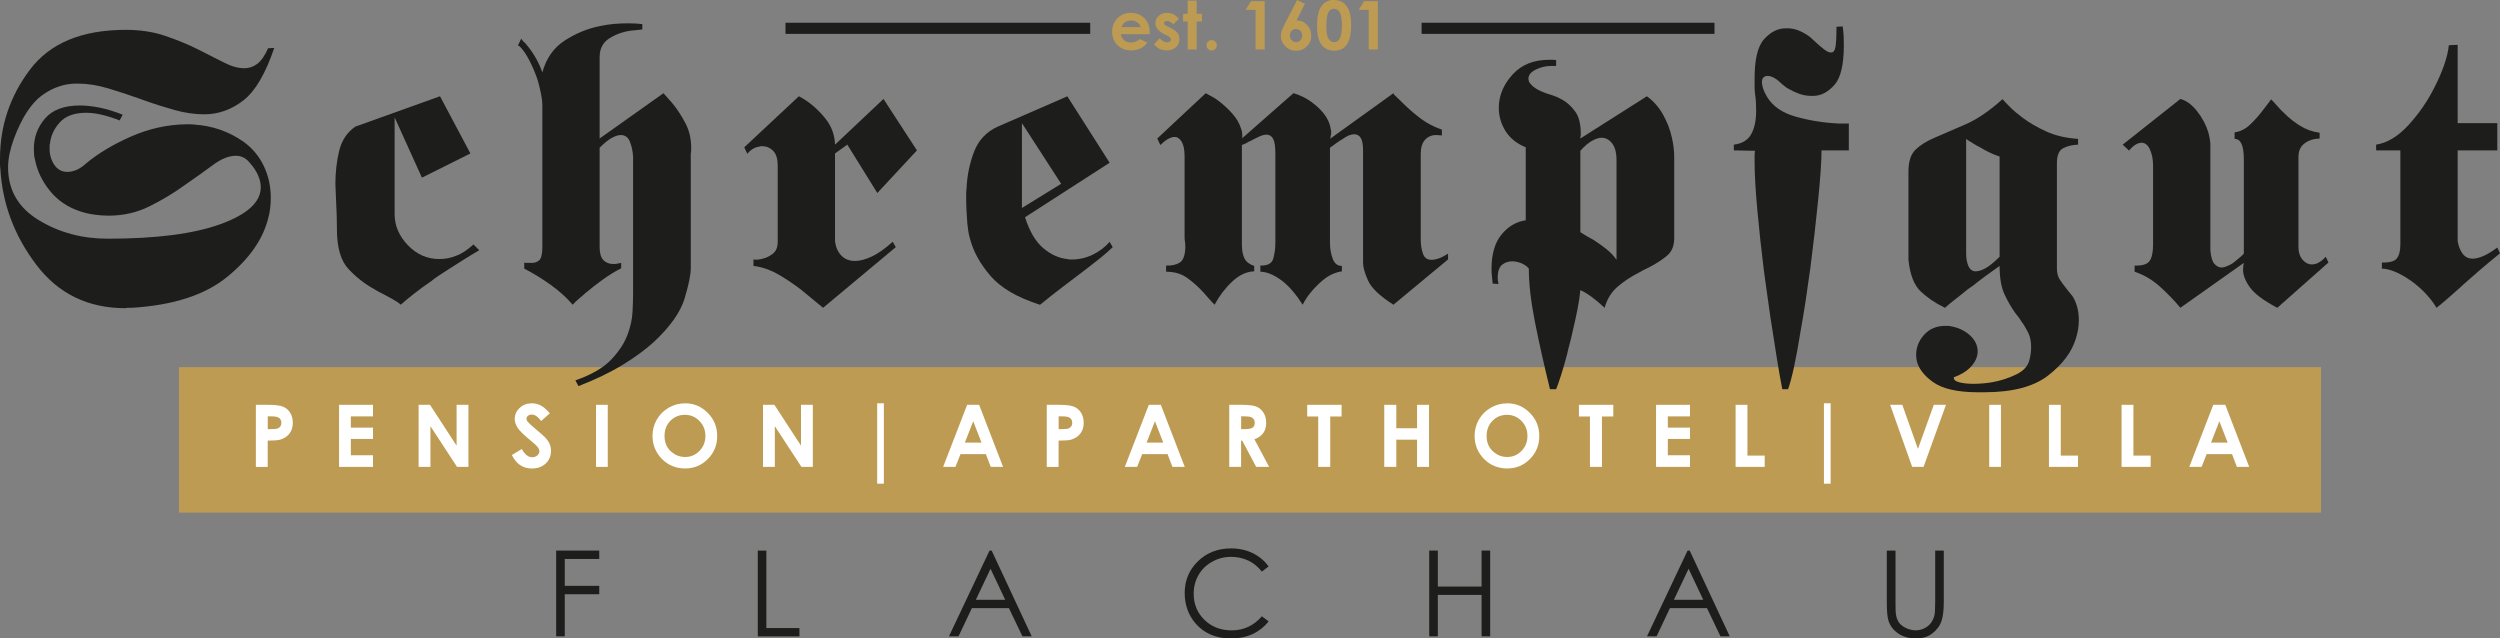<svg width="372" height="95" viewBox="0 0 372 95" fill="none" xmlns="http://www.w3.org/2000/svg">
<rect x="0" y="0" width="372" height="95" fill="#808080" stroke="none"/>
<g clip-path="url(#clip0_265_3897)">
<path d="M345.373 54.634H26.635V76.277H345.373V54.634Z" fill="#BE9B53"/>
<path d="M38.074 60.238H39.941C40.95 60.238 41.68 60.331 42.123 60.517C42.567 60.702 42.925 61.002 43.182 61.424C43.44 61.845 43.569 62.338 43.569 62.923C43.569 63.566 43.397 64.101 43.06 64.53C42.724 64.958 42.267 65.251 41.687 65.422C41.351 65.515 40.728 65.565 39.834 65.565V69.478H38.074V60.245V60.238ZM39.834 63.852H40.392C40.836 63.852 41.136 63.823 41.308 63.759C41.48 63.694 41.615 63.594 41.716 63.444C41.816 63.302 41.866 63.123 41.866 62.916C41.866 62.559 41.73 62.302 41.451 62.138C41.251 62.016 40.879 61.952 40.335 61.952H39.841V63.844L39.834 63.852Z" fill="white"/>
<path d="M50.451 60.238H55.502V61.959H52.204V63.63H55.502V65.315H52.204V67.743H55.502V69.471H50.451V60.238Z" fill="white"/>
<path d="M62.296 60.238H63.985L67.941 66.315V60.238H69.701V69.471H68.005L64.049 63.416V69.471H62.289V60.238H62.296Z" fill="white"/>
<path d="M81.823 61.495L80.521 62.645C80.063 62.009 79.598 61.688 79.126 61.688C78.897 61.688 78.704 61.752 78.561 61.873C78.418 61.995 78.339 62.138 78.339 62.288C78.339 62.438 78.389 62.588 78.496 62.73C78.639 62.916 79.069 63.309 79.784 63.916C80.457 64.48 80.864 64.83 81.007 64.98C81.365 65.337 81.615 65.687 81.766 66.015C81.916 66.344 81.987 66.701 81.987 67.093C81.987 67.85 81.723 68.479 81.201 68.971C80.678 69.464 79.991 69.714 79.147 69.714C78.489 69.714 77.917 69.55 77.423 69.228C76.937 68.907 76.515 68.4 76.164 67.707L77.645 66.815C78.088 67.629 78.604 68.036 79.183 68.036C79.484 68.036 79.741 67.95 79.948 67.772C80.156 67.593 80.256 67.393 80.256 67.165C80.256 66.958 80.177 66.743 80.02 66.536C79.863 66.329 79.519 66.008 78.99 65.579C77.981 64.758 77.33 64.13 77.037 63.68C76.743 63.237 76.593 62.788 76.593 62.345C76.593 61.702 76.837 61.152 77.33 60.695C77.817 60.238 78.425 60.01 79.14 60.01C79.605 60.01 80.041 60.117 80.457 60.331C80.871 60.545 81.329 60.931 81.816 61.495H81.823Z" fill="white"/>
<path d="M88.688 60.238H90.433V69.471H88.688V60.238Z" fill="white"/>
<path d="M101.93 60.01C103.239 60.01 104.362 60.481 105.307 61.431C106.251 62.38 106.716 63.53 106.716 64.887C106.716 66.244 106.251 67.372 105.321 68.307C104.391 69.243 103.268 69.707 101.937 69.707C100.606 69.707 99.397 69.228 98.475 68.272C97.559 67.315 97.094 66.172 97.094 64.858C97.094 63.973 97.308 63.166 97.738 62.423C98.167 61.681 98.754 61.095 99.505 60.667C100.256 60.231 101.057 60.017 101.923 60.017L101.93 60.01ZM101.916 61.724C101.057 61.724 100.342 62.023 99.755 62.616C99.168 63.209 98.882 63.966 98.882 64.88C98.882 65.901 99.247 66.708 99.984 67.3C100.556 67.765 101.207 68 101.951 68C102.788 68 103.497 67.7 104.083 67.093C104.67 66.486 104.963 65.751 104.963 64.865C104.963 63.98 104.67 63.245 104.076 62.638C103.482 62.031 102.767 61.724 101.916 61.724Z" fill="white"/>
<path d="M113.542 60.238H115.231L119.187 66.315V60.238H120.947V69.471H119.251L115.295 63.416V69.471H113.535V60.238H113.542Z" fill="white"/>
<path d="M130.525 60.01H131.52V71.971H130.525V60.01Z" fill="white"/>
<path d="M143.91 60.238H145.698L149.254 69.471H147.422L146.7 67.572H142.922L142.171 69.471H140.34L143.91 60.238ZM144.811 62.688L143.573 65.858H146.049L144.818 62.688H144.811Z" fill="white"/>
<path d="M155.758 60.238H157.625C158.634 60.238 159.363 60.331 159.807 60.517C160.251 60.702 160.608 61.002 160.866 61.424C161.123 61.845 161.252 62.338 161.252 62.923C161.252 63.566 161.08 64.101 160.744 64.53C160.408 64.958 159.95 65.251 159.371 65.422C159.034 65.515 158.412 65.565 157.518 65.565V69.478H155.758V60.245V60.238ZM157.518 63.852H158.076C158.519 63.852 158.82 63.823 158.991 63.759C159.163 63.694 159.299 63.594 159.399 63.444C159.499 63.302 159.549 63.123 159.549 62.916C159.549 62.559 159.413 62.302 159.134 62.138C158.934 62.016 158.562 61.952 158.018 61.952H157.525V63.844L157.518 63.852Z" fill="white"/>
<path d="M170.945 60.238H172.733L176.289 69.471H174.457L173.735 67.572H169.958L169.206 69.471H167.375L170.945 60.238ZM171.853 62.688L170.616 65.858H173.091L171.861 62.688H171.853Z" fill="white"/>
<path d="M182.921 60.238H184.788C185.811 60.238 186.534 60.331 186.97 60.51C187.407 60.695 187.75 60.995 188.015 61.416C188.28 61.838 188.408 62.338 188.408 62.916C188.408 63.523 188.265 64.03 187.972 64.437C187.679 64.844 187.242 65.151 186.656 65.365L188.845 69.471H186.92L184.838 65.558H184.674V69.471H182.914V60.238H182.921ZM184.681 63.852H185.232C185.79 63.852 186.176 63.78 186.391 63.63C186.606 63.48 186.706 63.237 186.706 62.902C186.706 62.702 186.656 62.523 186.548 62.373C186.441 62.223 186.305 62.116 186.126 62.052C185.947 61.988 185.625 61.952 185.16 61.952H184.681V63.844V63.852Z" fill="white"/>
<path d="M194.512 60.238H199.627V61.974H197.938V69.471H196.15V61.974H194.512V60.238Z" fill="white"/>
<path d="M205.979 60.238H207.767V63.723H210.858V60.238H212.639V69.471H210.858V65.422H207.767V69.471H205.979V60.238Z" fill="white"/>
<path d="M224.258 60.01C225.567 60.01 226.69 60.481 227.635 61.431C228.579 62.38 229.044 63.53 229.044 64.887C229.044 66.244 228.579 67.372 227.649 68.307C226.719 69.243 225.596 69.707 224.265 69.707C222.934 69.707 221.725 69.228 220.803 68.272C219.88 67.315 219.422 66.172 219.422 64.858C219.422 63.973 219.636 63.166 220.066 62.423C220.495 61.681 221.082 61.095 221.833 60.667C222.584 60.231 223.385 60.017 224.251 60.017L224.258 60.01ZM224.244 61.724C223.385 61.724 222.67 62.023 222.083 62.616C221.497 63.209 221.21 63.966 221.21 64.88C221.21 65.901 221.575 66.708 222.312 67.3C222.884 67.765 223.535 68 224.272 68C225.109 68 225.818 67.7 226.404 67.093C226.991 66.486 227.284 65.751 227.284 64.865C227.284 63.98 226.991 63.245 226.397 62.638C225.803 62.031 225.088 61.724 224.237 61.724H224.244Z" fill="white"/>
<path d="M234.945 60.238H240.06V61.974H238.372V69.471H236.584V61.974H234.945V60.238Z" fill="white"/>
<path d="M246.42 60.238H251.471V61.959H248.173V63.63H251.471V65.315H248.173V67.743H251.471V69.471H246.42V60.238Z" fill="white"/>
<path d="M258.258 60.238H260.018V67.793H262.586V69.471H258.258V60.238Z" fill="white"/>
<path d="M271.402 60.01H272.397V71.971H271.402V60.01Z" fill="white"/>
<path d="M281.254 60.238H283.064L285.389 66.793L287.75 60.238H289.56L286.226 69.471H284.53L281.254 60.238Z" fill="white"/>
<path d="M295.996 60.238H297.742V69.471H295.996V60.238Z" fill="white"/>
<path d="M304.883 60.238H306.643V67.793H309.211V69.471H304.883V60.238Z" fill="white"/>
<path d="M315.691 60.238H317.451V67.793H320.02V69.471H315.691V60.238Z" fill="white"/>
<path d="M329.335 60.238H331.124L334.68 69.471H332.848L332.126 67.572H328.348L327.597 69.471H325.766L329.335 60.238ZM330.237 62.688L328.999 65.858H331.475L330.244 62.688H330.237Z" fill="white"/>
<path d="M82.765 81.925H89.168V83.174H84.038V87.173H89.168V88.423H84.038V94.685H82.758V81.925H82.765Z" fill="#1D1D1B"/>
<path d="M112.754 81.925H114.034V93.457H118.956V94.692H112.761V81.932L112.754 81.925Z" fill="#1D1D1B"/>
<path d="M147.558 81.925L153.517 94.685H152.136L150.126 90.487H144.618L142.629 94.685H141.205L147.243 81.925H147.558ZM147.393 84.631L145.204 89.251H149.575L147.393 84.631Z" fill="#1D1D1B"/>
<path d="M188.767 84.288L187.758 85.06C187.2 84.338 186.535 83.789 185.755 83.417C184.975 83.046 184.117 82.86 183.187 82.86C182.164 82.86 181.219 83.103 180.354 83.596C179.488 84.081 178.809 84.738 178.336 85.567C177.864 86.395 177.621 87.316 177.621 88.344C177.621 89.901 178.158 91.201 179.223 92.236C180.289 93.271 181.642 93.8 183.273 93.8C185.061 93.8 186.563 93.1 187.765 91.701L188.774 92.465C188.137 93.271 187.343 93.9 186.392 94.343C185.44 94.785 184.374 95.007 183.201 95.007C180.962 95.007 179.202 94.264 177.907 92.779C176.827 91.522 176.283 90.008 176.283 88.23C176.283 86.359 176.941 84.788 178.251 83.517C179.56 82.246 181.205 81.603 183.18 81.603C184.374 81.603 185.447 81.839 186.413 82.31C187.372 82.782 188.166 83.446 188.774 84.296L188.767 84.288Z" fill="#1D1D1B"/>
<path d="M212.668 81.925H213.949V87.28H220.459V81.925H221.739V94.685H220.459V88.523H213.949V94.685H212.668V81.925Z" fill="#1D1D1B"/>
<path d="M251.427 81.925L257.386 94.685H256.006L253.995 90.487H248.487L246.498 94.685H245.074L251.112 81.925H251.427ZM251.262 84.631L249.073 89.251H253.444L251.262 84.631Z" fill="#1D1D1B"/>
<path d="M280.772 81.925H282.053V89.63C282.053 90.544 282.067 91.115 282.103 91.336C282.167 91.836 282.317 92.257 282.546 92.6C282.775 92.943 283.133 93.221 283.612 93.45C284.092 93.678 284.578 93.793 285.065 93.793C285.487 93.793 285.894 93.7 286.281 93.521C286.667 93.343 286.996 93.093 287.254 92.779C287.511 92.457 287.704 92.079 287.826 91.622C287.912 91.301 287.955 90.636 287.955 89.63V81.925H289.235V89.63C289.235 90.772 289.121 91.693 288.899 92.393C288.677 93.093 288.227 93.707 287.561 94.228C286.896 94.749 286.08 95.007 285.129 95.007C284.099 95.007 283.212 94.764 282.475 94.271C281.738 93.778 281.244 93.129 280.994 92.322C280.836 91.822 280.758 90.929 280.758 89.63V81.925H280.772Z" fill="#1D1D1B"/>
<path d="M162.223 3.385H116.881V5.041H162.223V3.385Z" fill="#1D1D1B"/>
<path d="M255.117 3.385H211.535V5.041H255.117V3.385Z" fill="#1D1D1B"/>
<path d="M40.806 7.126C39.511 10.975 37.973 13.582 36.199 14.953C34.425 16.323 32.486 17.009 30.39 17.009C28.981 17.009 27.521 16.802 26.012 16.381C24.502 15.959 23.007 15.488 21.519 14.953L21.176 14.838C21.061 14.803 20.968 14.76 20.89 14.724C19.287 14.153 17.692 13.632 16.111 13.153C14.53 12.675 13.013 12.439 11.561 12.439C9.694 12.403 7.934 12.975 6.296 14.153C4.657 15.331 3.241 17.502 2.06 20.665C1.796 21.386 1.581 22.115 1.431 22.836C1.281 23.557 1.202 24.243 1.202 24.892C1.202 28.284 2.719 30.898 5.752 32.747C8.785 34.597 12.212 35.518 16.025 35.518C23.236 35.518 28.838 34.797 32.822 33.347C36.807 31.897 38.803 30.069 38.803 27.863C38.803 27.292 38.667 26.699 38.403 26.092C38.138 25.485 37.737 24.871 37.201 24.264C36.893 23.886 36.571 23.607 36.228 23.436C35.884 23.264 35.505 23.179 35.083 23.179C34.053 23.179 32.908 23.643 31.649 24.578C30.39 25.514 28.959 26.528 27.357 27.634C25.833 28.741 24.13 29.755 22.263 30.691C20.396 31.626 18.35 32.09 16.139 32.09C15.488 32.09 14.816 32.04 14.108 31.947C13.399 31.855 12.684 31.69 11.961 31.462C10.094 30.855 8.578 29.827 7.412 28.377C6.245 26.927 5.516 25.385 5.208 23.75C5.129 23.486 5.086 23.214 5.065 22.95C5.044 22.686 5.036 22.415 5.036 22.15C5.036 20.437 5.587 18.93 6.696 17.637C7.805 16.345 9.536 15.695 11.904 15.695C12.784 15.695 13.743 15.802 14.794 16.009C15.846 16.216 16.998 16.573 18.257 17.066L17.799 17.923C16.848 17.545 15.946 17.259 15.109 17.066C14.272 16.873 13.507 16.781 12.82 16.781C11.067 16.781 9.758 17.259 8.9 18.209C8.041 19.158 7.555 20.208 7.44 21.351C7.404 21.429 7.383 21.522 7.383 21.636V21.922C7.347 22.872 7.562 23.721 8.041 24.464C8.52 25.207 9.179 25.578 10.016 25.578C10.438 25.578 10.881 25.485 11.361 25.292C11.84 25.099 12.341 24.757 12.877 24.264C14.673 22.779 16.891 21.458 19.545 20.294C22.199 19.13 24.932 18.53 27.758 18.494H28.33C28.559 18.494 28.788 18.516 29.017 18.551C30.276 18.63 31.513 18.873 32.737 19.294C33.96 19.715 35.14 20.322 36.285 21.122C37.58 22.072 38.574 23.271 39.261 24.721C39.948 26.171 40.291 27.727 40.291 29.405C40.291 29.898 40.263 30.412 40.205 30.948C40.148 31.483 40.041 32.012 39.891 32.547C39.089 35.668 37.05 38.567 33.767 41.23C30.483 43.894 25.776 45.422 19.631 45.8H19.115C18.965 45.8 18.808 45.822 18.658 45.858C13.085 45.858 8.671 43.708 5.408 39.402C2.146 35.104 0.365 30.362 0.057 25.178C0.021 24.914 0 24.664 0 24.435V23.636C0 18.723 1.488 14.296 4.464 10.354C7.44 6.412 12.19 4.441 18.715 4.441C20.854 4.441 22.8 4.734 24.552 5.327C26.305 5.92 27.908 6.576 29.36 7.298C30.812 8.019 32.107 8.676 33.252 9.269C34.396 9.861 35.426 10.154 36.342 10.154C37.065 10.154 37.716 9.933 38.288 9.497C38.86 9.061 39.397 8.29 39.891 7.183L40.806 7.126Z" fill="#1D1D1B"/>
<path d="M58.72 17.466V31.862C58.72 33.576 59.378 35.118 60.694 36.489C62.011 37.86 63.563 38.545 65.359 38.545C65.781 38.545 66.196 38.51 66.618 38.431C67.04 38.353 67.476 38.224 67.934 38.031C68.356 37.881 68.771 37.66 69.193 37.374C69.615 37.089 70.03 36.753 70.453 36.375L71.311 37.232C70.66 37.61 69.83 38.117 68.821 38.745C67.813 39.374 66.754 40.052 65.645 40.773C65.416 40.923 65.18 41.088 64.93 41.259C64.679 41.43 64.443 41.609 64.214 41.802C63.263 42.452 62.376 43.094 61.553 43.744C60.73 44.394 60.093 44.922 59.636 45.343C59.292 45.036 58.899 44.772 58.462 44.544C58.026 44.315 57.575 44.065 57.117 43.801L56.431 43.458C56.202 43.344 55.973 43.208 55.744 43.058C54.335 42.294 53.047 41.295 51.881 40.059C50.715 38.824 50.135 36.853 50.135 34.147C50.135 33.497 50.128 32.84 50.107 32.176C50.085 31.512 50.056 30.834 50.021 30.148C50.021 29.919 50.014 29.691 49.992 29.462C49.971 29.234 49.964 29.006 49.964 28.777C49.964 28.549 49.956 28.32 49.935 28.091C49.913 27.863 49.906 27.634 49.906 27.406C49.906 25.614 50.099 23.95 50.479 22.407C50.858 20.865 51.659 19.673 52.882 18.837L65.473 14.324L69.995 22.836L62.783 26.435L58.72 17.466Z" fill="#1D1D1B"/>
<path d="M89.225 20.608L98.725 13.868C98.919 14.096 99.126 14.332 99.355 14.582C99.584 14.832 99.813 15.089 100.042 15.353C100.729 16.188 101.365 17.159 101.959 18.266C102.553 19.373 102.846 20.608 102.846 21.979V22.436C102.846 22.551 102.825 22.701 102.789 22.893V39.917C102.789 40.867 102.481 42.366 101.873 44.401C101.265 46.436 99.734 48.6 97.295 50.885C96.035 52.028 94.49 53.163 92.659 54.284C90.827 55.405 88.631 56.462 86.077 57.455L85.619 56.598C88.023 55.762 89.819 54.712 90.999 53.456C92.18 52.199 93.002 50.906 93.46 49.571C93.839 48.507 94.061 47.458 94.118 46.429C94.175 45.401 94.204 44.487 94.204 43.687V23.35C94.168 22.551 94.011 21.808 93.746 21.122C93.482 20.437 93.024 20.094 92.373 20.094C91.993 20.094 91.543 20.237 91.028 20.523C90.513 20.808 89.912 21.294 89.225 21.979V36.775C89.225 37.689 89.418 38.339 89.797 38.717C90.176 39.096 90.677 39.288 91.285 39.288C91.478 39.288 91.665 39.267 91.858 39.231L92.43 39.117V39.917C91.478 40.41 90.548 40.981 89.654 41.631C88.76 42.281 87.93 42.923 87.165 43.573C86.821 43.88 86.478 44.173 86.134 44.458C85.791 44.744 85.483 45.037 85.219 45.344C84.303 44.28 83.208 43.287 81.928 42.373C80.647 41.459 79.345 40.66 78.007 39.974V39.06C78.086 39.096 78.158 39.117 78.236 39.117H78.98C79.438 39.153 79.839 39.039 80.182 38.774C80.526 38.51 80.697 37.86 80.697 36.832V15.639C80.697 15.146 80.633 14.575 80.497 13.925C80.361 13.275 80.204 12.611 80.011 11.925C79.667 10.897 79.245 9.904 78.751 8.955C78.258 8.005 77.757 7.298 77.263 6.841H77.149L77.092 6.727L77.55 5.756C77.664 5.906 77.757 6.034 77.836 6.127C77.915 6.22 78.007 6.306 78.122 6.384C78.809 7.184 79.36 7.962 79.782 8.726C80.204 9.49 80.504 10.176 80.697 10.783C81.27 8.691 82.379 7.105 84.017 6.041C85.655 4.977 87.415 4.249 89.282 3.871C90.005 3.721 90.713 3.614 91.4 3.556C92.087 3.499 92.752 3.471 93.403 3.471C93.825 3.471 94.211 3.478 94.576 3.499C94.941 3.521 95.27 3.549 95.578 3.585V4.385C95.313 4.42 95.041 4.449 94.776 4.47C94.512 4.492 94.226 4.52 93.918 4.556C92.738 4.706 91.657 5.092 90.684 5.699C89.711 6.306 89.225 7.241 89.225 8.498V20.608Z" fill="#1D1D1B"/>
<path d="M124.251 21.522L131.462 14.724L136.441 22.379L130.546 28.72L126.082 21.522L124.251 22.836V35.918C124.365 36.796 124.68 37.496 125.195 38.031C125.71 38.567 126.39 38.831 127.227 38.831C127.949 38.831 128.779 38.61 129.717 38.174C130.654 37.739 131.691 37.003 132.836 35.975L133.294 36.775L122.477 45.8C122.055 45.458 121.568 45.058 121.017 44.601C120.466 44.144 119.865 43.651 119.214 43.116C118.22 42.352 117.154 41.63 116.009 40.945C114.865 40.259 113.699 39.824 112.518 39.631C112.44 39.631 112.375 39.624 112.318 39.602C112.261 39.581 112.196 39.574 112.118 39.574V38.603C112.311 38.638 112.518 38.653 112.747 38.631C112.976 38.61 113.227 38.567 113.491 38.488C114.028 38.374 114.529 38.124 115.008 37.746C115.487 37.367 115.723 36.775 115.723 35.975V24.664C115.723 23.636 115.494 22.893 115.037 22.436C114.579 21.979 114.042 21.751 113.434 21.751H113.205C113.169 21.751 113.112 21.772 113.033 21.808C112.69 21.843 112.354 21.958 112.032 22.15C111.71 22.343 111.431 22.586 111.202 22.893L110.744 21.922L118.871 14.324C120.209 15.01 121.425 16.002 122.534 17.295C123.643 18.552 124.215 19.958 124.251 21.522Z" fill="#1D1D1B"/>
<path d="M158.818 14.332L165.113 24.215L152.522 32.327C153.209 34.462 154.125 36.004 155.269 36.954C156.414 37.904 157.616 38.439 158.875 38.553C158.989 38.589 159.082 38.61 159.161 38.61H159.504C160.57 38.61 161.601 38.375 162.595 37.896C163.589 37.418 164.426 36.782 165.113 35.983L165.571 36.782C164.963 37.354 164.348 37.889 163.74 38.382C163.131 38.875 162.502 39.374 161.851 39.867C160.592 40.817 159.361 41.752 158.159 42.666C156.958 43.58 155.82 44.473 154.754 45.351C151.399 44.287 148.945 42.859 147.4 41.067C145.855 39.275 144.832 37.432 144.338 35.526C144.223 35.147 144.138 34.762 144.08 34.383C144.023 34.005 143.973 33.619 143.937 33.241C143.902 32.669 143.859 32.077 143.823 31.47C143.787 30.863 143.766 30.234 143.766 29.585V28.842C143.766 28.578 143.787 28.306 143.823 28.042C143.902 26.136 144.274 24.322 144.939 22.587C145.604 20.852 146.777 19.609 148.459 18.845L158.818 14.332ZM152.064 18.324V30.948L157.902 27.349L152.064 18.324Z" fill="#1D1D1B"/>
<path d="M192.463 13.867C193.801 14.246 195.017 14.953 196.126 15.981C197.235 17.009 197.864 18.095 198.015 19.237C198.05 19.316 198.072 19.387 198.072 19.465V19.922C198.072 20.001 198.05 20.073 198.015 20.151C198.015 20.265 198.008 20.358 197.986 20.437C197.965 20.515 197.936 20.587 197.9 20.665L207.343 13.867C207.379 13.946 207.401 14.003 207.401 14.039L209.289 15.867C209.976 16.516 210.727 17.145 211.55 17.752C212.373 18.359 213.374 18.873 214.555 19.294V20.151C214.404 20.151 214.261 20.144 214.125 20.122C213.99 20.101 213.846 20.094 213.696 20.094C213.045 20.094 212.502 20.322 212.065 20.779C211.629 21.236 211.407 21.943 211.407 22.893V35.689C211.407 36.41 211.514 37.089 211.722 37.717C211.929 38.346 212.358 38.66 213.009 38.66C213.317 38.66 213.668 38.596 214.068 38.46C214.469 38.324 214.934 38.089 215.47 37.746V38.603L207.343 45.343C205.319 44.051 204.06 42.851 203.566 41.745C203.073 40.638 202.822 39.767 202.822 39.117V22.379C202.822 21.501 202.708 20.887 202.479 20.522C202.25 20.158 201.928 19.98 201.506 19.98C201.241 19.98 200.955 20.044 200.647 20.18C200.34 20.315 200.039 20.494 199.732 20.722C199.581 20.801 199.438 20.887 199.302 20.979C199.166 21.072 199.045 21.158 198.93 21.236C198.737 21.386 198.558 21.522 198.387 21.636C198.215 21.75 198.05 21.865 197.9 21.979V36.146C197.9 36.982 198.036 37.767 198.301 38.488C198.566 39.21 199.023 39.574 199.674 39.574V40.373C199.331 40.409 198.938 40.516 198.501 40.688C198.065 40.859 197.636 41.095 197.213 41.402C196.562 41.895 195.933 42.487 195.325 43.173C194.717 43.858 194.216 44.579 193.837 45.343C193.379 44.622 192.892 43.951 192.377 43.344C191.862 42.737 191.34 42.223 190.803 41.802C190.195 41.345 189.609 41.002 189.058 40.773C188.507 40.545 187.999 40.431 187.541 40.431V39.517C188.607 39.552 189.251 39.21 189.459 38.488C189.666 37.767 189.773 36.982 189.773 36.146V22.836C189.773 21.772 189.659 21.037 189.43 20.637C189.201 20.237 188.879 20.037 188.457 20.037C188.149 20.037 187.792 20.13 187.37 20.322C186.947 20.515 186.533 20.722 186.11 20.951C186.075 20.986 186.025 21.015 185.967 21.037C185.91 21.058 185.86 21.065 185.824 21.065C185.674 21.179 185.51 21.272 185.338 21.351C185.166 21.429 184.987 21.501 184.794 21.579V36.318C184.794 37.267 184.93 37.996 185.195 38.488C185.459 38.981 185.939 39.345 186.626 39.574V40.373C185.481 40.409 184.386 40.923 183.335 41.916C182.283 42.908 181.417 44.051 180.731 45.343C180.466 45.079 180.194 44.794 179.929 44.486L179.128 43.572C178.406 42.773 177.604 42.052 176.724 41.402C175.844 40.752 174.779 40.431 173.519 40.431V39.517C174.321 39.552 174.986 39.41 175.523 39.088C176.059 38.767 176.345 37.996 176.381 36.775C176.381 36.582 176.374 36.382 176.352 36.175C176.331 35.968 176.302 35.746 176.267 35.518V23.293C176.267 22.3 176.123 21.572 175.837 21.094C175.551 20.615 175.201 20.38 174.779 20.38C174.471 20.38 174.142 20.487 173.777 20.694C173.412 20.901 173.04 21.201 172.661 21.579L172.203 20.608L179.414 13.867C179.679 14.017 179.979 14.181 180.301 14.353C180.623 14.524 180.938 14.724 181.246 14.953C181.968 15.488 182.669 16.124 183.335 16.866C184 17.609 184.451 18.38 184.68 19.18C184.758 19.373 184.801 19.544 184.823 19.694C184.844 19.844 184.851 20.001 184.851 20.151V20.437C184.851 20.472 184.83 20.529 184.794 20.608L192.463 13.867Z" fill="#1D1D1B"/>
<path d="M235.158 20.608L245.059 14.324C246.011 15.01 246.805 15.902 247.434 17.009C248.064 18.116 248.515 19.273 248.779 20.494C248.894 20.987 248.98 21.472 249.037 21.951C249.094 22.429 249.123 22.893 249.123 23.35V35.461C249.123 36.603 248.751 37.482 248.007 38.089C247.263 38.696 246.376 39.267 245.345 39.803C245.081 39.917 244.823 40.038 244.573 40.174C244.322 40.309 244.065 40.452 243.8 40.602C242.734 41.138 241.718 41.802 240.767 42.602C239.815 43.401 239.143 44.465 238.764 45.801C238.077 45.151 237.419 44.601 236.789 44.144C236.16 43.687 235.616 43.366 235.158 43.173C235.079 44.008 234.936 44.965 234.729 46.029C234.521 47.093 234.278 48.178 234.013 49.285C233.899 49.857 233.763 50.421 233.613 50.971C233.463 51.52 233.327 52.063 233.212 52.599C232.905 53.777 232.604 54.848 232.296 55.798C231.989 56.747 231.746 57.454 231.552 57.911H230.637C229.757 54.334 229.013 51.006 228.405 47.943C227.797 44.88 227.489 42.223 227.489 39.974C227.296 39.71 226.995 39.467 226.573 39.26C226.151 39.053 225.693 38.924 225.2 38.888H224.971C224.434 38.888 223.962 39.053 223.54 39.374C223.118 39.695 222.889 40.295 222.853 41.173C222.853 41.323 222.86 41.495 222.882 41.688C222.903 41.88 222.932 42.066 222.968 42.259L222.109 42.202C222.073 41.823 222.03 41.452 221.995 41.088C221.959 40.724 221.938 40.374 221.938 40.031C221.938 37.782 222.445 36.061 223.454 34.861C224.463 33.661 225.658 32.969 227.031 32.776V21.922C225.658 21.351 224.649 20.53 223.998 19.466C223.347 18.402 223.025 17.273 223.025 16.095V15.752C223.104 14.039 223.798 12.468 225.114 11.04C226.43 9.612 228.233 8.897 230.522 8.897H231.037C231.231 8.897 231.402 8.919 231.552 8.955V9.811H230.866C230.029 9.811 229.242 9.99 228.519 10.354C227.797 10.718 227.432 11.161 227.432 11.697C227.432 11.811 227.453 11.932 227.489 12.068C227.525 12.204 227.603 12.325 227.718 12.439C227.911 12.704 228.204 12.96 228.605 13.21C229.006 13.46 229.528 13.696 230.179 13.925C230.444 14.003 230.78 14.103 231.18 14.239C231.581 14.374 232.01 14.574 232.468 14.838C233.155 15.217 233.784 15.788 234.357 16.552C234.929 17.316 235.215 18.402 235.215 19.808V20.208C235.18 20.287 235.158 20.358 235.158 20.437V20.608ZM236.074 35.118C236.417 35.311 236.761 35.497 237.104 35.689C237.755 36.111 238.385 36.553 238.993 37.032C239.601 37.51 240.116 38.053 240.538 38.66V23.75C240.538 22.758 240.338 21.979 239.937 21.408C239.536 20.837 239.014 20.53 238.363 20.494C237.905 20.494 237.397 20.658 236.846 20.98C236.296 21.301 235.73 21.786 235.158 22.436V34.547C235.466 34.74 235.766 34.925 236.074 35.118Z" fill="#1D1D1B"/>
<path d="M257.994 22.379V21.522C259.217 21.372 260.076 20.858 260.57 19.98C261.063 19.102 261.314 17.945 261.314 16.495C261.314 16.117 261.306 15.703 261.285 15.267C261.264 14.832 261.221 14.382 261.142 13.925C261.106 13.582 261.085 13.239 261.085 12.896V11.982C261.049 8.976 261.514 6.927 262.487 5.841C263.46 4.756 264.54 4.213 265.72 4.213C266.486 4.178 267.23 4.328 267.952 4.67C268.675 5.013 269.247 5.392 269.669 5.813C270.356 6.463 270.921 6.955 271.358 7.298C271.794 7.641 272.152 7.812 272.417 7.812C272.796 7.848 273.039 7.548 273.132 6.898C273.225 6.248 273.275 5.277 273.275 3.985L274.191 3.928C274.269 4.463 274.312 4.956 274.334 5.413C274.355 5.87 274.362 6.306 274.362 6.727C274.362 9.619 273.897 11.59 272.96 12.639C272.023 13.689 271.007 14.232 269.898 14.268H269.498C268.89 14.268 268.296 14.16 267.724 13.953C267.151 13.746 266.636 13.503 266.178 13.239C265.949 13.125 265.756 13.004 265.606 12.868C265.456 12.732 265.32 12.632 265.205 12.554C264.783 12.132 264.397 11.818 264.032 11.611C263.667 11.404 263.338 11.297 263.031 11.297C262.766 11.297 262.551 11.376 262.401 11.525C262.251 11.675 262.172 11.904 262.172 12.211C262.172 12.475 262.229 12.789 262.344 13.153C262.458 13.518 262.651 13.925 262.916 14.382C263.753 15.789 265.177 16.781 267.18 17.352C269.183 17.924 271.308 18.266 273.561 18.381H275.106V22.379H271.043C271.043 23.943 270.878 26.35 270.557 29.606C270.235 32.862 269.841 36.282 269.383 39.86C269.154 41.538 268.918 43.194 268.668 44.83C268.417 46.465 268.16 48.007 267.895 49.457C267.588 51.399 267.273 53.113 266.951 54.598C266.629 56.084 266.329 57.19 266.064 57.911H265.205C264.976 56.769 264.712 55.255 264.404 53.37C264.096 51.485 263.775 49.421 263.431 47.172C263.281 46.029 263.116 44.88 262.945 43.716C262.773 42.552 262.608 41.381 262.458 40.203C262.079 37.118 261.75 34.119 261.485 31.205C261.221 28.292 261.085 25.9 261.085 24.036V23.179C261.085 22.915 261.106 22.665 261.142 22.436L257.994 22.379Z" fill="#1D1D1B"/>
<path d="M297.941 14.725C298.249 15.067 298.649 15.489 299.143 15.981C299.637 16.474 300.252 16.988 300.974 17.524C301.926 18.245 303.092 18.923 304.466 19.552C305.839 20.18 307.42 20.551 309.216 20.666V21.523C308.336 21.558 307.592 21.744 306.984 22.065C306.376 22.387 306.068 23.122 306.068 24.265V39.917C306.068 40.602 306.211 41.167 306.497 41.602C306.783 42.038 307.098 42.466 307.442 42.888C307.477 42.923 307.506 42.966 307.527 43.002C307.549 43.038 307.578 43.08 307.613 43.116C307.728 43.266 307.849 43.423 307.985 43.573C308.121 43.723 308.243 43.88 308.357 44.03C308.665 44.487 308.901 45.023 309.073 45.63C309.244 46.237 309.33 46.908 309.33 47.629C309.33 48.086 309.295 48.55 309.216 49.029C309.137 49.507 309.023 49.971 308.872 50.428C308.264 52.406 306.891 54.227 304.752 55.884C302.613 57.54 299.451 58.369 295.251 58.369H294.336C291.281 58.369 289.049 57.862 287.639 56.855C286.23 55.848 285.407 54.734 285.178 53.513C285.178 53.399 285.171 53.284 285.15 53.17C285.128 53.056 285.121 52.942 285.121 52.827C285.121 51.685 285.522 50.678 286.323 49.8C287.124 48.922 288.176 48.486 289.471 48.486H289.871C291.131 48.636 292.182 49.079 293.019 49.8C293.856 50.521 294.278 51.364 294.278 52.313C294.278 52.428 294.271 52.549 294.25 52.685C294.228 52.82 294.2 52.942 294.164 53.056C294.014 53.627 293.656 54.191 293.105 54.741C292.554 55.291 291.76 55.762 290.73 56.141V56.198C290.694 56.505 290.959 56.733 291.531 56.883C292.103 57.033 292.812 57.112 293.649 57.112C294.071 57.112 294.514 57.09 294.994 57.055C295.473 57.019 295.938 56.962 296.396 56.883C297.691 56.655 298.907 56.262 300.03 55.712C301.153 55.162 301.811 54.406 302.005 53.456C302.083 53.149 302.141 52.849 302.176 52.542C302.212 52.235 302.234 51.949 302.234 51.685C302.234 50.807 302.083 50.064 301.776 49.457C301.468 48.85 301.11 48.257 300.688 47.686C300.574 47.493 300.452 47.315 300.316 47.143C300.18 46.972 300.037 46.794 299.887 46.601C299.315 45.801 298.778 44.88 298.285 43.83C297.791 42.781 297.541 41.367 297.541 39.574C296.775 40.11 296.074 40.61 295.423 41.088C294.772 41.566 294.142 42.052 293.534 42.545C293.227 42.738 292.94 42.938 292.676 43.145C292.411 43.352 292.139 43.573 291.875 43.802C291.495 44.109 291.095 44.423 290.673 44.744C290.251 45.066 289.836 45.422 289.414 45.801L289.299 45.744C287.961 45.094 286.802 44.309 285.808 43.373C284.814 42.438 284.205 40.867 283.977 38.66V25.521C283.977 24.036 284.327 22.951 285.035 22.265C285.744 21.58 286.688 20.987 287.868 20.494C289.163 19.923 290.68 19.266 292.418 18.523C294.157 17.781 295.995 16.531 297.941 14.782V14.725ZM297.541 23.294C296.968 23.101 296.453 22.894 295.995 22.665C295.537 22.437 295.115 22.208 294.736 21.98C294.357 21.787 294.014 21.601 293.706 21.408L292.79 20.837C292.754 20.801 292.712 20.773 292.676 20.751C292.64 20.73 292.597 20.701 292.561 20.666V37.689C292.561 38.453 292.676 39.089 292.905 39.603C293.134 40.117 293.499 40.374 293.992 40.374C294.414 40.374 294.908 40.21 295.48 39.889C296.052 39.567 296.739 39.003 297.541 38.203V23.294Z" fill="#1D1D1B"/>
<path d="M316.771 22.379L315.855 21.523L324.44 14.725C325.32 14.953 326.15 15.56 326.93 16.553C327.71 17.545 328.275 18.609 328.618 19.752C328.697 20.059 328.761 20.359 328.818 20.666C328.876 20.973 328.904 21.273 328.904 21.58V37.232C328.983 38.225 329.183 38.896 329.505 39.26C329.827 39.624 330.185 39.803 330.564 39.803C330.757 39.803 330.958 39.767 331.165 39.688C331.372 39.61 331.594 39.517 331.823 39.403C332.052 39.289 332.274 39.146 332.481 38.974C332.689 38.803 332.911 38.625 333.139 38.432C333.29 38.318 333.426 38.203 333.54 38.089L333.883 37.746V23.75C333.883 22.686 333.769 21.901 333.54 21.408C333.311 20.916 332.968 20.666 332.51 20.666V19.695C333.347 19.58 334.112 19.202 334.799 18.552C335.486 17.902 336.116 17.202 336.688 16.438C336.917 16.131 337.139 15.846 337.346 15.582C337.553 15.317 337.754 15.046 337.947 14.782C338.212 15.046 338.519 15.382 338.863 15.781C339.206 16.181 339.585 16.574 340.007 16.953C340.658 17.602 341.409 18.188 342.268 18.723C343.126 19.259 344.092 19.602 345.158 19.752V20.609C344.242 20.644 343.491 20.894 342.898 21.351C342.304 21.808 342.01 22.472 342.01 23.351V36.775C342.01 37.539 342.211 38.153 342.611 38.632C343.012 39.11 343.477 39.346 344.014 39.346C344.357 39.346 344.7 39.253 345.044 39.06C345.387 38.867 345.731 38.582 346.074 38.203L346.475 39.06L338.863 45.801C336.838 44.737 335.486 43.723 334.799 42.773C334.112 41.824 333.769 40.945 333.769 40.145C333.769 39.953 333.776 39.774 333.798 39.603C333.819 39.431 333.848 39.267 333.883 39.117L324.44 45.801C323.525 44.694 322.502 43.637 321.378 42.63C320.255 41.624 319.003 40.888 317.63 40.431V39.517C318.774 39.553 319.518 39.324 319.862 38.832C320.205 38.339 320.377 37.518 320.377 36.375V24.665C320.377 23.75 320.227 22.951 319.919 22.265C319.611 21.58 319.196 21.237 318.66 21.237C318.395 21.237 318.095 21.33 317.773 21.523C317.451 21.715 317.115 22.015 316.771 22.437V22.379Z" fill="#1D1D1B"/>
<path d="M357.176 22.38H353.57V21.523C355.251 21.258 356.861 20.273 358.406 18.581C359.952 16.888 361.218 15.046 362.212 13.068C362.82 11.89 363.321 10.747 363.7 9.64C364.08 8.534 364.308 7.563 364.387 6.727L365.703 6.67V18.324H371.598V22.38H365.703V35.918C365.854 36.718 366.111 37.346 366.476 37.803C366.841 38.26 367.327 38.489 367.936 38.489C368.393 38.489 368.93 38.353 369.538 38.089C370.146 37.825 370.833 37.404 371.598 36.832L371.999 37.689C370.74 38.717 369.688 39.596 368.851 40.317C368.014 41.038 367.227 41.724 366.505 42.373C366.469 42.409 366.426 42.452 366.39 42.488L366.333 42.545C365.761 43.038 365.181 43.552 364.587 44.087C363.994 44.623 363.321 45.194 362.556 45.801C362.062 44.965 361.411 44.144 360.61 43.345C359.809 42.545 358.972 41.881 358.092 41.345C357.441 40.924 356.797 40.595 356.146 40.346C355.495 40.096 354.922 39.974 354.429 39.974V39.06C355.573 39.096 356.317 38.889 356.661 38.432C357.004 37.975 357.176 37.289 357.176 36.375V22.38Z" fill="#1D1D1B"/>
<path d="M171.074 5.092H166.781C166.846 5.47 167.01 5.77 167.275 5.991C167.54 6.213 167.89 6.327 168.305 6.327C168.806 6.327 169.235 6.156 169.593 5.806L170.716 6.334C170.437 6.734 170.101 7.027 169.707 7.212C169.314 7.398 168.849 7.498 168.312 7.498C167.475 7.498 166.796 7.234 166.273 6.713C165.751 6.191 165.486 5.527 165.486 4.735C165.486 3.942 165.751 3.249 166.273 2.714C166.796 2.178 167.454 1.914 168.241 1.914C169.078 1.914 169.757 2.185 170.287 2.714C170.816 3.242 171.074 3.956 171.074 4.835V5.092ZM169.743 4.042C169.657 3.749 169.478 3.506 169.221 3.321C168.963 3.135 168.663 3.042 168.319 3.042C167.947 3.042 167.618 3.149 167.339 3.356C167.16 3.485 167.003 3.714 166.853 4.042H169.75H169.743Z" fill="#BE9B53"/>
<path d="M175.418 2.792L174.588 3.621C174.252 3.292 173.944 3.121 173.672 3.121C173.522 3.121 173.408 3.149 173.322 3.214C173.236 3.278 173.193 3.356 173.193 3.449C173.193 3.521 173.222 3.585 173.272 3.649C173.322 3.714 173.458 3.792 173.672 3.899L174.159 4.142C174.674 4.399 175.025 4.656 175.218 4.92C175.411 5.185 175.504 5.492 175.504 5.849C175.504 6.32 175.332 6.713 174.982 7.027C174.631 7.341 174.166 7.498 173.587 7.498C172.814 7.498 172.192 7.198 171.727 6.591L172.549 5.699C172.707 5.884 172.893 6.027 173.1 6.141C173.308 6.256 173.494 6.313 173.658 6.313C173.837 6.313 173.973 6.27 174.08 6.184C174.188 6.099 174.245 5.999 174.245 5.891C174.245 5.684 174.052 5.484 173.665 5.292L173.215 5.07C172.356 4.635 171.927 4.099 171.927 3.442C171.927 3.021 172.091 2.664 172.413 2.364C172.735 2.064 173.15 1.914 173.658 1.914C174.002 1.914 174.331 1.993 174.631 2.143C174.932 2.293 175.196 2.514 175.404 2.792H175.418Z" fill="#BE9B53"/>
<path d="M176.726 0.094H178.064V2.05H178.858V3.2H178.064V7.363H176.726V3.2H176.039V2.05H176.726V0.094Z" fill="#BE9B53"/>
<path d="M180.295 5.97C180.509 5.97 180.688 6.041 180.838 6.191C180.989 6.341 181.06 6.52 181.06 6.734C181.06 6.948 180.989 7.127 180.838 7.276C180.688 7.426 180.509 7.498 180.295 7.498C180.08 7.498 179.901 7.426 179.751 7.276C179.601 7.127 179.529 6.948 179.529 6.734C179.529 6.52 179.601 6.341 179.751 6.191C179.901 6.041 180.08 5.97 180.295 5.97Z" fill="#BE9B53"/>
<path d="M186.14 0.179H188.186V7.362H186.827V1.464H185.346L186.14 0.179Z" fill="#BE9B53"/>
<path d="M193.008 0L194.174 0.586L192.915 3.028C193.523 3.028 194.045 3.249 194.467 3.685C194.897 4.12 195.111 4.663 195.111 5.313C195.111 5.962 194.889 6.469 194.453 6.905C194.017 7.341 193.487 7.555 192.865 7.555C192.242 7.555 191.677 7.326 191.241 6.877C190.812 6.427 190.59 5.913 190.59 5.327C190.59 5.106 190.626 4.884 190.69 4.656C190.754 4.434 190.912 4.084 191.155 3.62L193.001 0.007L193.008 0ZM192.836 4.313C192.579 4.313 192.371 4.406 192.192 4.591C192.021 4.777 191.935 5.006 191.935 5.284C191.935 5.563 192.028 5.791 192.207 5.984C192.386 6.177 192.6 6.27 192.843 6.27C193.101 6.27 193.316 6.177 193.502 5.991C193.68 5.805 193.773 5.57 193.773 5.291C193.773 5.013 193.688 4.784 193.509 4.599C193.33 4.413 193.108 4.32 192.843 4.32L192.836 4.313Z" fill="#BE9B53"/>
<path d="M198.495 0C199.018 0 199.475 0.129 199.855 0.386C200.234 0.643 200.527 1.036 200.735 1.564C200.942 2.093 201.042 2.828 201.042 3.771C201.042 4.713 200.935 5.463 200.727 5.998C200.52 6.527 200.234 6.92 199.876 7.17C199.518 7.42 199.075 7.541 198.531 7.541C197.987 7.541 197.537 7.412 197.165 7.162C196.793 6.913 196.507 6.534 196.299 6.02C196.092 5.506 195.984 4.785 195.984 3.835C195.984 2.514 196.185 1.564 196.592 0.971C197.043 0.322 197.673 -0.007 198.488 -0.007L198.495 0ZM198.524 1.3C198.295 1.3 198.088 1.371 197.909 1.521C197.73 1.671 197.594 1.921 197.501 2.285C197.408 2.65 197.358 3.178 197.358 3.871C197.358 4.777 197.465 5.406 197.68 5.756C197.894 6.106 198.181 6.277 198.524 6.277C198.867 6.277 199.118 6.113 199.318 5.784C199.554 5.384 199.676 4.72 199.676 3.792C199.676 2.864 199.569 2.2 199.354 1.843C199.139 1.486 198.867 1.307 198.524 1.307V1.3Z" fill="#BE9B53"/>
<path d="M202.974 0.179H205.02V7.362H203.661V1.464H202.18L202.974 0.179Z" fill="#BE9B53"/>
</g>
<defs>
<clipPath id="clip0_265_3897">
<rect width="372" height="95" fill="white"/>
</clipPath>
</defs>
</svg>
